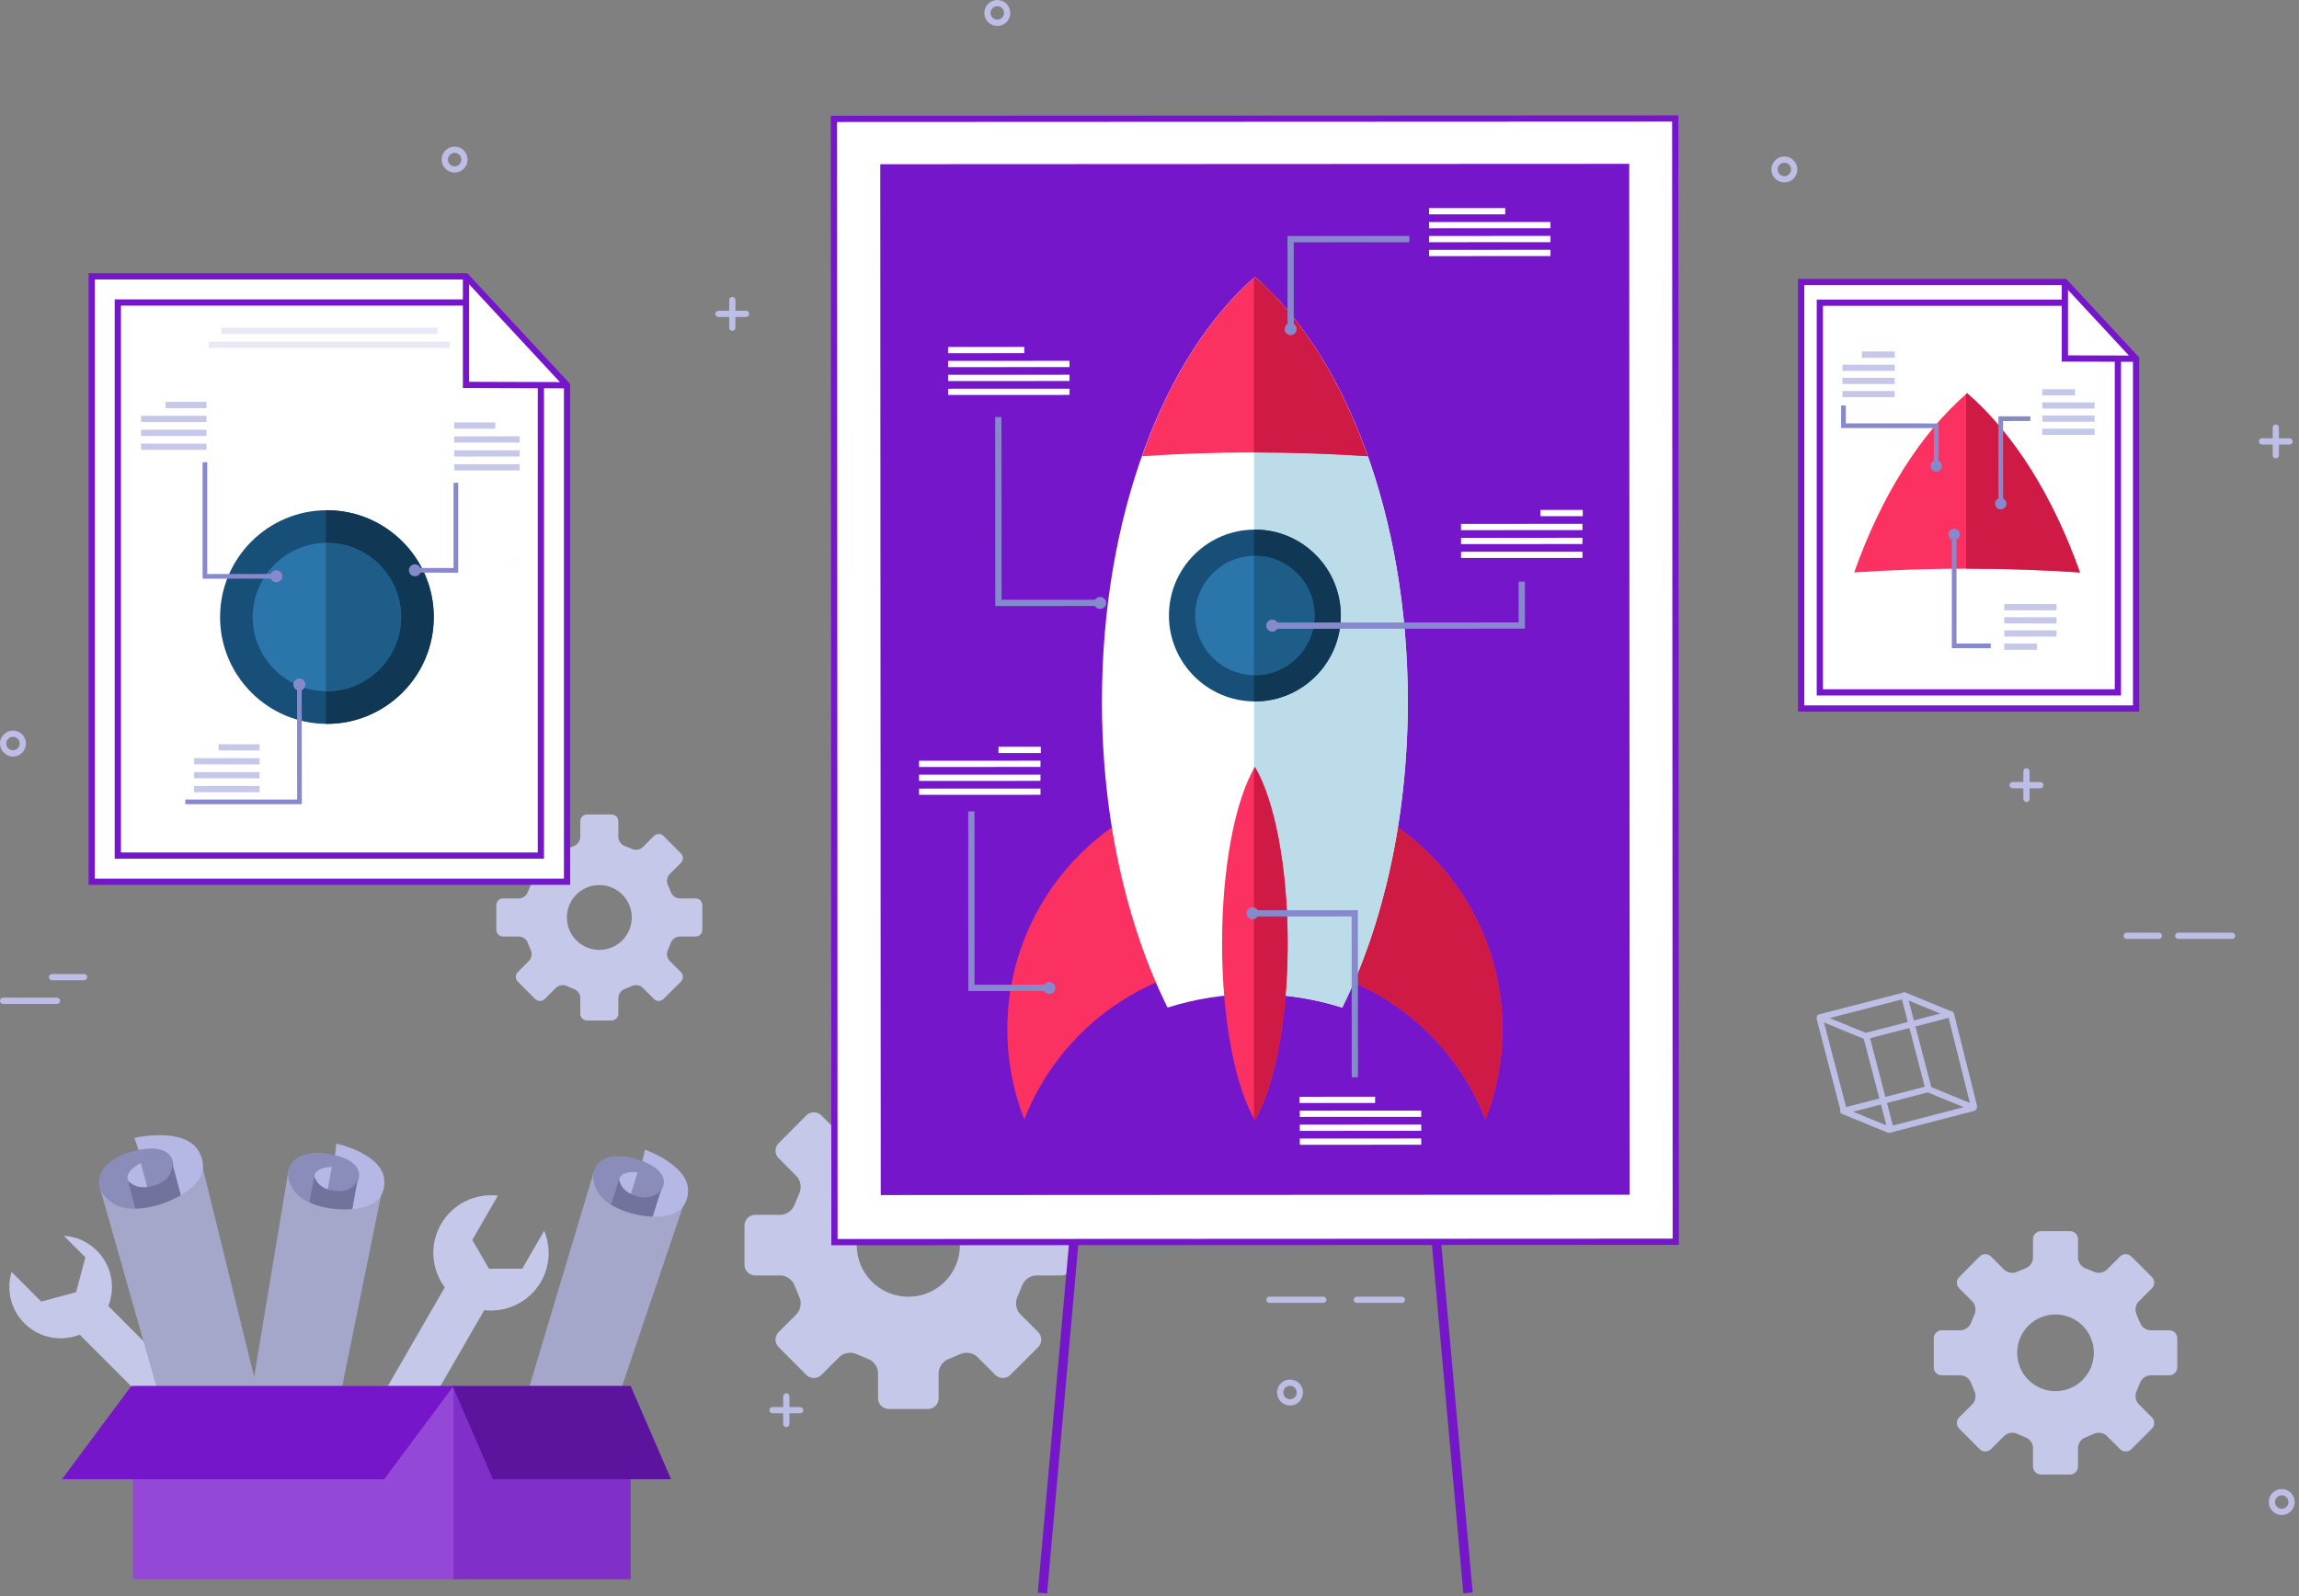 <?xml version="1.0" encoding="UTF-8"?>
<svg width="491px" height="341px" viewBox="0 0 491 341" version="1.1" xmlns="http://www.w3.org/2000/svg" xmlns:xlink="http://www.w3.org/1999/xlink">
    <rect x="0" y="0" width="491" height="341" fill="#808080" stroke="none"/>
    <title>8BE14A8E-C2D3-4859-8FDA-88ECB7BF7428</title>
    <g id="Page-1" stroke="none" stroke-width="1" fill="none" fill-rule="evenodd">
        <g id="Desktop---Homepage-UX" transform="translate(-772, -3475)">
            <g id="Contact-us-block" transform="translate(0, 3399)">
                <g id="Group" transform="translate(772, 76)">
                    <path d="M127.998,202.929 C131.828,202.929 134.927,199.83 134.927,195.991 C134.927,192.165 131.828,189.067 127.998,189.067 C124.172,189.067 121.068,192.165 121.068,195.991 C121.068,199.83 124.172,202.929 127.998,202.929 Z M107.425,191.931 L110.829,191.931 C111.621,191.931 112.475,191.322 112.723,190.571 L113.365,189.034 C113.708,188.321 113.548,187.299 112.99,186.742 L110.59,184.332 C110.023,183.774 110.023,182.86 110.59,182.312 L114.298,178.58 C114.856,178.022 115.77,178.022 116.328,178.58 L118.738,180.99 C119.305,181.543 120.323,181.711 121.04,181.355 L122.573,180.727 C123.319,180.479 123.933,179.625 123.933,178.828 L123.933,175.439 C123.933,174.647 124.585,174 125.363,174 L130.632,174 C131.42,174 132.062,174.647 132.062,175.439 L132.062,178.828 C132.062,179.625 132.677,180.479 133.427,180.727 L134.965,181.355 C135.682,181.711 136.709,181.543 137.262,180.99 L139.672,178.58 C140.22,178.022 141.148,178.022 141.692,178.58 L145.424,182.312 C145.977,182.86 145.977,183.774 145.424,184.332 L143.014,186.742 C142.456,187.299 142.292,188.321 142.635,189.034 L143.272,190.571 C143.53,191.322 144.369,191.931 145.166,191.931 L148.575,191.931 C149.358,191.931 150,192.578 150,193.365 L150,198.63 C150,199.413 149.358,200.064 148.575,200.064 L145.166,200.064 C144.369,200.064 143.53,200.674 143.272,201.424 L142.635,202.966 C142.292,203.669 142.456,204.705 143.014,205.263 L145.424,207.668 C145.977,208.226 145.977,209.135 145.424,209.698 L141.692,213.42 C141.148,213.973 140.22,213.973 139.672,213.42 L137.262,211.015 C136.709,210.448 135.682,210.284 134.965,210.635 L133.427,211.278 C132.677,211.521 132.062,212.379 132.062,213.157 L132.062,216.561 C132.062,217.353 131.42,218 130.632,218 L125.363,218 C124.585,218 123.933,217.353 123.933,216.561 L123.933,213.157 C123.933,212.379 123.319,211.521 122.573,211.278 L121.04,210.635 C120.323,210.284 119.305,210.448 118.738,211.015 L116.328,213.42 C115.77,213.973 114.856,213.973 114.298,213.42 L110.59,209.698 C110.023,209.135 110.023,208.226 110.59,207.668 L112.99,205.263 C113.548,204.705 113.708,203.669 113.365,202.966 L112.723,201.424 C112.475,200.674 111.621,200.064 110.829,200.064 L107.425,200.064 C106.642,200.064 106,199.413 106,198.63 L106,193.365 C106,192.578 106.642,191.931 107.425,191.931 L107.425,191.931 Z" id="Fill-1045" fill="#C6C8EA"></path>
                    <g id="box" transform="translate(2, 242)">
                        <path d="M77.791,68.704 L104.602,41.897 C109.034,43.662 114.272,42.753 117.86,39.164 C120.078,36.957 121.256,34.107 121.436,31.212 L116.258,36.394 L107.89,34.153 L105.659,25.79 L112.76,18.686 C108.543,17.399 103.78,18.424 100.448,21.754 C96.866,25.333 95.953,30.58 97.713,35.014 L70.912,61.824 C66.475,60.062 61.229,60.974 57.642,64.554 C54.825,67.376 53.67,71.221 54.16,74.896 L60.785,68.268 L67.649,70.107 L69.494,76.975 L61.772,84.695 C66.211,86.47 71.469,85.565 75.059,81.972 C78.649,78.381 79.556,73.137 77.791,68.704" id="Fill-582" fill="#C6C8EA" transform="translate(87.743, 51.862) rotate(-195) translate(-87.743, -51.862) "></path>
                        <path d="M21.138,66.986 L45.011,43.132 C48.957,44.703 53.621,43.894 56.816,40.7 C58.791,38.737 59.84,36.2 60,33.624 L55.39,38.236 L47.939,36.241 L45.952,28.8 L52.275,22.478 C48.52,21.333 44.279,22.245 41.312,25.208 C38.123,28.393 37.31,33.062 38.877,37.008 L15.013,60.864 C11.063,59.296 6.392,60.108 3.198,63.293 C0.69,65.805 -0.339,69.226 0.097,72.496 L5.996,66.598 L12.108,68.235 L13.751,74.346 L6.875,81.216 C10.828,82.795 15.509,81.99 18.706,78.793 C21.902,75.597 22.71,70.931 21.138,66.986" id="Fill-582-Copy" fill="#C6C8EA" transform="translate(30, 52) rotate(-90) translate(-30, -52) "></path>
                        <path d="M50.125,67.283 L48.378,62.668 L43.507,61.872 L40.385,65.694 L42.131,70.308 L47.002,71.103 L50.125,67.283 Z M39.871,73.074 C36.234,70.1 35.695,64.742 38.669,61.104 C41.642,57.467 47.002,56.928 50.639,59.902 C54.277,62.876 54.814,68.235 51.841,71.872 C48.867,75.51 43.509,76.048 39.871,73.074 L39.871,73.074 Z" id="path470" fill="#DCDEF3" fill-rule="nonzero" transform="translate(45.255, 66.488) scale(-1, 1) rotate(-180) translate(-45.255, -66.488) "></path>
                        <path d="M71.934,66.372 L74.689,75.997 L79.597,77.552 L83.389,73.506 L80.633,63.882 C83.749,64.633 86.385,66.988 87.329,70.289 C88.727,75.173 85.902,80.265 81.018,81.664 C76.134,83.062 71.041,80.236 69.643,75.352 C68.698,72.05 69.687,68.658 71.934,66.372" id="path472" fill="#DCDEF3" fill-rule="nonzero" transform="translate(78.486, 72.952) scale(-1, 1) rotate(-180) translate(-78.486, -72.952) "></path>
                        <path d="M40.93,86.446 L59.029,12.799 C59.029,12.799 57.711,8.307 51.002,6.519 C44.291,4.731 40.05,7.743 40.05,7.743 L19.279,80.83 L40.93,86.446 Z" id="path478" fill="#A4A6CA" fill-rule="nonzero" transform="translate(39.154, 46.199) scale(-1, 1) rotate(-180) translate(-39.154, -46.199) "></path>
                        <path d="M26.691,15.358 C26.691,15.358 37.542,17.914 40.527,12.358 C43.511,6.802 37.809,3.11 32.898,1.467 C27.987,-0.174 18.419,-0.443 19.657,6.631 C20.743,12.845 30.831,13.619 33.245,12.09 C35.658,10.559 36.229,6.533 29.747,5.141 C23.266,3.749 25.237,9.482 28.597,9.947" id="path480" fill="#B5B8E4" fill-rule="nonzero" transform="translate(30.45, 8.224) scale(-1, 1) rotate(-180) translate(-30.45, -8.224) "></path>
                        <path d="M25.694,8.988 C25.694,8.988 27.971,6.543 32.251,8.766 C36.954,11.208 36.078,18.903 25.31,15.235 C14.454,11.536 19.715,2.651 27.251,3.395 L25.694,8.988" id="path482" fill="#8A8DB9" fill-rule="nonzero" transform="translate(27.046, 9.78) scale(-1, 1) rotate(-180) translate(-27.046, -9.78) "></path>
                        <path d="M29.505,6.52 L28.085,11.85 C28.085,11.85 24.861,10.358 25.265,8.393 C25.763,5.966 29.505,6.52 29.505,6.52" id="path484" fill="#B5B8E4" fill-rule="nonzero" transform="translate(27.367, 9.158) scale(-1, 1) rotate(-180) translate(-27.367, -9.158) "></path>
                        <path d="M25.301,12.5 L26.906,6.395 C32.199,6.52 36.627,9.267 36.627,9.267 L34.777,16.216 C34.777,16.216 35.337,12.821 31.137,11.407 C26.935,9.992 25.301,12.5 25.301,12.5" id="path486" fill="#71739C" fill-rule="nonzero" transform="translate(30.964, 11.305) scale(-1, 1) rotate(-180) translate(-30.964, -11.305) "></path>
                        <path d="M59.602,82.099 L79.683,78.284 L65.877,10.368 C65.877,10.368 63.034,7.171 56.791,8.313 C50.55,9.457 48.222,13.601 48.222,13.601 L59.602,82.099" id="path488" fill="#A4A6CA" fill-rule="nonzero" transform="translate(63.953, 45.083) scale(-1, 1) rotate(-180) translate(-63.953, -45.083) "></path>
                        <path d="M69.818,16.354 C69.818,16.354 79.781,14.228 80.077,8.472 C80.373,2.716 74.221,1.894 69.522,2.454 C64.823,3.015 56.813,6.53 60.598,11.891 C63.922,16.6 72.559,13.3 73.955,11.095 C75.351,8.888 74.251,5.339 68.353,6.719 C62.454,8.1 66.322,12.067 69.279,11.139" id="path490" fill="#B5B8E4" fill-rule="nonzero" transform="translate(69.85, 9.329) scale(-1, 1) rotate(-180) translate(-69.85, -9.329) "></path>
                        <path d="M65.291,9.564 C65.291,9.564 66.218,6.655 70.622,6.82 C75.461,7.001 77.742,13.701 67.413,14.876 C56.999,16.06 57.877,6.663 64.394,4.335 L65.291,9.564" id="path492" fill="#8A8DB9" fill-rule="nonzero" transform="translate(67.12, 9.657) scale(-1, 1) rotate(-180) translate(-67.12, -9.657) "></path>
                        <path d="M67.961,7.289 L68.87,12.248 C68.87,12.248 65.623,12.273 65.189,10.492 C64.654,8.292 67.961,7.289 67.961,7.289" id="path494" fill="#B5B8E4" fill-rule="nonzero" transform="translate(67, 9.769) scale(-1, 1) rotate(-180) translate(-67, -9.769) "></path>
                        <path d="M65.146,16.377 L64.087,10.705 C68.511,8.741 73.242,9.281 73.242,9.281 L74.427,15.745 C74.427,15.745 73.563,12.723 69.541,13.195 C65.518,13.665 65.146,16.377 65.146,16.377" id="path496" fill="#71739C" fill-rule="nonzero" transform="translate(69.257, 12.795) scale(-1, 1) rotate(-180) translate(-69.257, -12.795) "></path>
                        <path d="M144.338,75.229 L122.085,9.593 C122.085,9.593 118.862,6.78 112.814,8.7 C106.765,10.621 104.978,15.027 104.978,15.027 L124.898,81.543 L144.338,75.229 Z" id="path498" fill="#A4A6CA" fill-rule="nonzero" transform="translate(124.658, 44.786) scale(-1, 1) rotate(-180) translate(-124.658, -44.786) "></path>
                        <path d="M135.757,17.942 C135.757,17.942 145.374,14.578 144.942,8.832 C144.51,3.084 138.303,3.042 133.713,4.19 C129.122,5.338 121.618,9.836 126.049,14.677 C129.939,18.93 138.093,14.568 139.199,12.204 C140.307,9.838 138.769,6.456 133.09,8.569 C127.413,10.682 131.749,14.13 134.566,12.837" id="path500" fill="#B5B8E4" fill-rule="nonzero" transform="translate(134.827, 10.771) scale(-1, 1) rotate(-180) translate(-134.827, -10.771) "></path>
                        <path d="M130.329,10.075 C130.329,10.075 130.882,7.073 135.271,6.682 C140.095,6.251 143.202,12.611 133.103,15.077 C122.922,17.563 122.607,8.131 128.781,5.001 L130.329,10.075" id="path502" fill="#8A8DB9" fill-rule="nonzero" transform="translate(132.237, 10.245) scale(-1, 1) rotate(-180) translate(-132.237, -10.245) "></path>
                        <path d="M132.662,8.376 L134.189,13.181 C134.189,13.181 130.971,13.616 130.317,11.904 C129.509,9.789 132.662,8.376 132.662,8.376" id="path504" fill="#B5B8E4" fill-rule="nonzero" transform="translate(132.186, 10.803) scale(-1, 1) rotate(-180) translate(-132.186, -10.803) "></path>
                        <path d="M130.253,17.924 L128.487,12.431 C132.629,9.925 137.39,9.865 137.39,9.865 L139.379,16.129 C139.379,16.129 138.143,13.239 134.211,14.213 C130.279,15.188 130.253,17.924 130.253,17.924" id="path506" fill="#71739C" fill-rule="nonzero" transform="translate(133.933, 13.895) scale(-1, 1) rotate(-180) translate(-133.933, -13.895) "></path>
                        <polyline id="path508" fill="#9448D8" fill-rule="nonzero" transform="translate(60.967, 74.733) scale(-1, 1) rotate(-180) translate(-60.967, -74.733) " points="95.539 54.093 26.395 54.093 26.395 95.372 95.539 95.372 95.539 54.093"></polyline>
                        <polyline id="path512" fill="#812FC9" fill-rule="nonzero" transform="translate(113.771, 74.733) scale(-1, 1) rotate(-180) translate(-113.771, -74.733) " points="132.69 54.093 94.851 54.093 94.851 95.372 132.69 95.372 132.69 54.093"></polyline>
                        <polyline id="path516" fill="#7616CB" fill-rule="nonzero" transform="translate(53.041, 64.051) scale(-1, 1) rotate(-180) translate(-53.041, -64.051) " points="80.053 54.093 11.234 54.093 26.031 74.008 94.849 74.008 80.053 54.093"></polyline>
                        <polyline id="path520" fill="#5C139D" fill-rule="nonzero" transform="translate(117.992, 64.052) scale(-1, 1) rotate(-180) translate(-117.992, -64.052) " points="103.294 54.093 141.322 54.096 132.69 74.011 94.662 74.009 103.294 54.093"></polyline>
                    </g>
                    <path d="M193.996,277.023 C200.09,277.023 205.02,272.093 205.02,265.985 C205.02,259.899 200.09,254.97 193.996,254.97 C187.91,254.97 182.972,259.899 182.972,265.985 C182.972,272.093 187.91,277.023 193.996,277.023 Z M161.267,259.527 L166.682,259.527 C167.943,259.527 169.3,258.557 169.696,257.364 L170.718,254.918 C171.262,253.784 171.009,252.158 170.121,251.271 L166.302,247.437 C165.4,246.55 165.4,245.095 166.302,244.223 L172.202,238.286 C173.09,237.399 174.544,237.399 175.432,238.286 L179.265,242.12 C180.168,243 181.786,243.268 182.928,242.701 L185.367,241.702 C186.552,241.307 187.53,239.949 187.53,238.682 L187.53,233.29 C187.53,232.029 188.566,231 189.804,231 L198.188,231 C199.441,231 200.463,232.029 200.463,233.29 L200.463,238.682 C200.463,239.949 201.44,241.307 202.633,241.702 L205.08,242.701 C206.221,243.268 207.855,243 208.735,242.12 L212.568,238.286 C213.441,237.399 214.918,237.399 215.783,238.286 L221.72,244.223 C222.6,245.095 222.6,246.55 221.72,247.437 L217.887,251.271 C216.999,252.158 216.738,253.784 217.282,254.918 L218.297,257.364 C218.707,258.557 220.042,259.527 221.31,259.527 L226.733,259.527 C227.978,259.527 229,260.556 229,261.809 L229,270.184 C229,271.429 227.978,272.466 226.733,272.466 L221.31,272.466 C220.042,272.466 218.707,273.436 218.297,274.629 L217.282,277.082 C216.738,278.201 216.999,279.849 217.887,280.737 L221.72,284.563 C222.6,285.45 222.6,286.897 221.72,287.792 L215.783,293.714 C214.918,294.594 213.441,294.594 212.568,293.714 L208.735,289.888 C207.855,288.985 206.221,288.724 205.08,289.284 L202.633,290.305 C201.44,290.693 200.463,292.058 200.463,293.296 L200.463,298.71 C200.463,299.971 199.441,301 198.188,301 L189.804,301 C188.566,301 187.53,299.971 187.53,298.71 L187.53,293.296 C187.53,292.058 186.552,290.693 185.367,290.305 L182.928,289.284 C181.786,288.724 180.168,288.985 179.265,289.888 L175.432,293.714 C174.544,294.594 173.09,294.594 172.202,293.714 L166.302,287.792 C165.4,286.897 165.4,285.45 166.302,284.563 L170.121,280.737 C171.009,279.849 171.262,278.201 170.718,277.082 L169.696,274.629 C169.3,273.436 167.943,272.466 166.682,272.466 L161.267,272.466 C160.022,272.466 159,271.429 159,270.184 L159,261.809 C159,260.556 160.022,259.527 161.267,259.527 L161.267,259.527 Z" id="Fill-1045" fill="#C6C8EA"></path>
                    <path d="M438.997,297.188 C443.524,297.188 447.186,293.526 447.186,288.989 C447.186,284.468 443.524,280.806 438.997,280.806 C434.476,280.806 430.808,284.468 430.808,288.989 C430.808,293.526 434.476,297.188 438.997,297.188 Z M414.684,284.191 L418.707,284.191 C419.643,284.191 420.652,283.471 420.945,282.584 L421.705,280.767 C422.109,279.925 421.921,278.717 421.261,278.058 L418.424,275.211 C417.754,274.551 417.754,273.471 418.424,272.823 L422.807,268.413 C423.466,267.753 424.547,267.753 425.206,268.413 L428.054,271.26 C428.725,271.914 429.927,272.114 430.775,271.693 L432.587,270.95 C433.468,270.657 434.193,269.648 434.193,268.706 L434.193,264.701 C434.193,263.765 434.964,263 435.883,263 L442.111,263 C443.042,263 443.801,263.765 443.801,264.701 L443.801,268.706 C443.801,269.648 444.527,270.657 445.413,270.95 L447.231,271.693 C448.079,272.114 449.292,271.914 449.946,271.26 L452.794,268.413 C453.442,267.753 454.539,267.753 455.182,268.413 L459.592,272.823 C460.246,273.471 460.246,274.551 459.592,275.211 L456.744,278.058 C456.085,278.717 455.891,279.925 456.295,280.767 L457.049,282.584 C457.354,283.471 458.346,284.191 459.287,284.191 L463.316,284.191 C464.241,284.191 465,284.956 465,285.886 L465,292.108 C465,293.033 464.241,293.803 463.316,293.803 L459.287,293.803 C458.346,293.803 457.354,294.524 457.049,295.41 L456.295,297.233 C455.891,298.064 456.085,299.288 456.744,299.947 L459.592,302.789 C460.246,303.449 460.246,304.524 459.592,305.188 L455.182,309.587 C454.539,310.241 453.442,310.241 452.794,309.587 L449.946,306.745 C449.292,306.075 448.079,305.881 447.231,306.296 L445.413,307.055 C444.527,307.343 443.801,308.357 443.801,309.277 L443.801,313.299 C443.801,314.235 443.042,315 442.111,315 L435.883,315 C434.964,315 434.193,314.235 434.193,313.299 L434.193,309.277 C434.193,308.357 433.468,307.343 432.587,307.055 L430.775,306.296 C429.927,305.881 428.725,306.075 428.054,306.745 L425.206,309.587 C424.547,310.241 423.466,310.241 422.807,309.587 L418.424,305.188 C417.754,304.524 417.754,303.449 418.424,302.789 L421.261,299.947 C421.921,299.288 422.109,298.064 421.705,297.233 L420.945,295.41 C420.652,294.524 419.643,293.803 418.707,293.803 L414.684,293.803 C413.759,293.803 413,293.033 413,292.108 L413,285.886 C413,284.956 413.759,284.191 414.684,284.191 L414.684,284.191 Z" id="Fill-1045" fill="#C6C8EA"></path>
                    <polyline id="path184" fill="#7616CB" fill-rule="nonzero" transform="translate(226.187, 300.607) scale(-1, 1) rotate(-180) translate(-226.187, -300.607) " points="223.631 260.795 230.735 340.241 228.743 340.419 221.639 260.972"></polyline>
                    <polyline id="path186" fill="#7616CB" fill-rule="nonzero" transform="translate(309.947, 300.567) scale(-1, 1) rotate(-180) translate(-309.947, -300.567) " points="314.521 260.937 307.365 340.377 305.373 340.197 312.529 260.757"></polyline>
                    <polyline id="path188" fill="#FFFFFF" fill-rule="nonzero" transform="translate(268, 145.333) scale(-1, 1) rotate(-180) translate(-268, -145.333) " points="357.897 25.397 178.215 25.312 178.103 265.268 357.785 265.353 357.897 25.397"></polyline>
                    <polyline id="path190" fill="#7616CB" fill-rule="nonzero" transform="translate(268, 145.333) scale(-1, 1) rotate(-180) translate(-268, -145.333) " points="357.897 25.397 357.897 26.064 178.881 25.98 178.769 264.603 357.119 264.685 357.231 25.396 357.897 25.397 357.897 26.064 357.897 25.397 358.564 25.397 358.451 266.02 177.436 265.935 177.548 24.645 358.564 24.731 358.564 25.397 357.897 25.397"></polyline>
                    <polygon id="path192" fill="#7616CB" fill-rule="nonzero" transform="translate(268.028, 145.151) scale(-1, 1) rotate(-180) translate(-268.028, -145.151) " points="188 255.225 347.953 255.301 348.056 35.075 188.103 35"></polygon>
                    <g id="rocket" transform="translate(215, 59)">
                        <path d="M53.005,146.495 C75.422,146.495 94.564,160.448 102.252,180.139 C104.584,174.179 105.875,167.702 105.875,160.916 C105.875,131.715 82.204,108.046 53.005,108.046 C23.808,108.046 0.137,131.715 0.137,160.916 C0.137,167.702 1.428,174.179 3.759,180.139 C11.449,160.448 30.594,146.495 53.005,146.495" id="Fill-396" fill="#FB3162"></path>
                        <path d="M66.507,109.795 L66.507,148.273 C82.888,152.594 96.164,164.551 102.252,180.139 C104.584,174.179 105.875,167.702 105.875,160.916 C105.875,136.382 89.162,115.759 66.507,109.795" id="Fill-397" fill="#D01A46"></path>
                        <path d="M53.005,153.367 C59.508,153.367 65.775,154.384 71.66,156.25 C80.394,138.569 85.666,115.765 85.666,90.844 C85.666,51.26 72.386,16.985 53.005,0.172 C33.628,16.985 20.342,51.26 20.342,90.844 C20.342,115.765 25.615,138.569 34.356,156.25 C40.239,154.384 46.502,153.367 53.005,153.367" id="Fill-398" fill="#FFFFFF"></path>
                        <path d="M53.005,0.172 C52.944,0.228 52.884,0.293 52.82,0.349 L52.82,153.374 C52.88,153.374 52.944,153.367 53.005,153.367 C59.508,153.367 65.775,154.384 71.66,156.25 C80.394,138.569 85.666,115.765 85.666,90.844 C85.666,51.26 72.386,16.985 53.005,0.172" id="Fill-399" fill="#BDDCEA"></path>
                        <path d="M53.005,37.65 C61.219,37.65 69.265,37.936 77.111,38.458 C71.348,22.176 62.997,8.84 53.005,0.172 C43.017,8.84 34.663,22.176 28.901,38.458 C36.749,37.936 44.793,37.65 53.005,37.65" id="Fill-400" fill="#FB3162"></path>
                        <path d="M52.82,0.341 L52.82,37.652 C52.88,37.652 52.944,37.65 53.005,37.65 C61.219,37.65 69.265,37.936 77.111,38.458 C71.348,22.176 62.997,8.84 53.005,0.172 C52.944,0.228 52.88,0.289 52.82,0.341" id="Fill-401" fill="#D01A46"></path>
                        <path d="M53.005,104.839 C48.85,111.837 45.999,126.09 45.999,142.554 C45.999,159.017 48.85,173.271 53.005,180.268 C57.164,173.271 60.015,159.017 60.015,142.554 C60.015,126.09 57.164,111.837 53.005,104.839" id="Fill-402" fill="#FB3162"></path>
                        <path d="M52.82,105.182 L52.82,179.923 C52.884,180.035 52.944,180.16 53.005,180.268 C57.164,173.271 60.015,159.017 60.015,142.554 C60.015,126.09 57.164,111.837 53.005,104.839 C52.944,104.95 52.884,105.074 52.82,105.182" id="Fill-403" fill="#D01A46"></path>
                        <path d="M53.005,90.844 C42.884,90.844 34.651,82.613 34.651,72.488 C34.651,62.369 42.884,54.136 53.005,54.136 C63.128,54.136 71.361,62.369 71.361,72.488 C71.361,82.613 63.128,90.844 53.005,90.844" id="Fill-404" fill="#174F78"></path>
                        <path d="M53.005,59.738 C45.972,59.738 40.251,65.459 40.251,72.488 C40.251,79.525 45.972,85.244 53.005,85.244 C60.036,85.244 65.759,79.525 65.759,72.488 C65.759,65.459 60.036,59.738 53.005,59.738" id="Fill-405" fill="#2A75AA"></path>
                        <path d="M53.005,54.136 C52.944,54.136 52.884,54.144 52.82,54.144 L52.82,59.745 C52.88,59.745 52.944,59.738 53.005,59.738 C60.036,59.738 65.759,65.459 65.759,72.488 C65.759,79.525 60.036,85.244 53.005,85.244 C52.944,85.244 52.88,85.233 52.82,85.233 L52.82,90.832 C52.884,90.832 52.944,90.844 53.005,90.844 C63.128,90.844 71.361,82.613 71.361,72.488 C71.361,62.369 63.128,54.136 53.005,54.136" id="Fill-406" fill="#103754"></path>
                        <path d="M65.759,72.488 C65.759,65.459 60.036,59.738 53.005,59.738 C52.944,59.738 52.88,59.745 52.82,59.745 L52.82,85.233 C52.88,85.233 52.944,85.244 53.005,85.244 C60.036,85.244 65.759,79.525 65.759,72.488" id="Fill-407" fill="#1F5D89"></path>
                    </g>
                    <polyline id="path260" fill="#FFFFFF" fill-rule="nonzero" transform="translate(313.338, 45.121) scale(-1, 1) rotate(-180) translate(-313.338, -45.121) " points="305.201 44.451 321.475 44.459 321.475 45.792 305.201 45.784"></polyline>
                    <polyline id="path262" fill="#FFFFFF" fill-rule="nonzero" transform="translate(318.171, 48.094) scale(-1, 1) rotate(-180) translate(-318.171, -48.094) " points="305.203 47.421 331.139 47.433 331.139 48.767 305.203 48.755"></polyline>
                    <polyline id="path264" fill="#FFFFFF" fill-rule="nonzero" transform="translate(318.172, 51.069) scale(-1, 1) rotate(-180) translate(-318.172, -51.069) " points="305.205 50.396 331.14 50.408 331.14 51.741 305.204 51.729"></polyline>
                    <polyline id="path266" fill="#FFFFFF" fill-rule="nonzero" transform="translate(318.173, 54.043) scale(-1, 1) rotate(-180) translate(-318.173, -54.043) " points="305.207 53.371 331.141 53.383 331.141 54.716 305.205 54.704"></polyline>
                    <polyline id="path268" fill="#FFFFFF" fill-rule="nonzero" transform="translate(210.615, 74.784) scale(-1, 1) rotate(-180) translate(-210.615, -74.784) " points="202.479 74.113 218.752 74.121 218.751 75.455 202.479 75.447"></polyline>
                    <polyline id="path270" fill="#FFFFFF" fill-rule="nonzero" transform="translate(215.448, 77.756) scale(-1, 1) rotate(-180) translate(-215.448, -77.756) " points="202.48 77.083 228.416 77.096 228.415 78.429 202.48 78.416"></polyline>
                    <polyline id="path272" fill="#FFFFFF" fill-rule="nonzero" transform="translate(215.449, 80.731) scale(-1, 1) rotate(-180) translate(-215.449, -80.731) " points="202.481 80.057 228.417 80.071 228.416 81.404 202.481 81.391"></polyline>
                    <polyline id="path274" fill="#FFFFFF" fill-rule="nonzero" transform="translate(215.451, 83.705) scale(-1, 1) rotate(-180) translate(-215.451, -83.705) " points="202.483 83.032 228.419 83.044 228.419 84.377 202.483 84.365"></polyline>
                    <polyline id="path276" fill="#FFFFFF" fill-rule="nonzero" transform="translate(333.517, 109.605) scale(-1, 1) rotate(-180) translate(-333.517, -109.605) " points="328.997 108.936 338.039 108.94 338.037 110.273 328.996 110.269"></polyline>
                    <polyline id="path278" fill="#FFFFFF" fill-rule="nonzero" transform="translate(324.999, 112.583) scale(-1, 1) rotate(-180) translate(-324.999, -112.583) " points="312.032 111.911 337.967 111.923 337.967 113.256 312.031 113.244"></polyline>
                    <polyline id="path280" fill="#FFFFFF" fill-rule="nonzero" transform="translate(325.001, 115.558) scale(-1, 1) rotate(-180) translate(-325.001, -115.558) " points="312.033 114.885 337.969 114.897 337.968 116.231 312.033 116.219"></polyline>
                    <polyline id="path282" fill="#FFFFFF" fill-rule="nonzero" transform="translate(325.003, 118.533) scale(-1, 1) rotate(-180) translate(-325.003, -118.533) " points="312.035 117.86 337.971 117.872 337.969 119.205 312.035 119.193"></polyline>
                    <polyline id="path284" fill="#FFFFFF" fill-rule="nonzero" transform="translate(217.766, 160.2) scale(-1, 1) rotate(-180) translate(-217.766, -160.2) " points="213.247 159.531 222.287 159.536 222.287 160.869 213.245 160.864"></polyline>
                    <polyline id="path286" fill="#FFFFFF" fill-rule="nonzero" transform="translate(209.248, 163.179) scale(-1, 1) rotate(-180) translate(-209.248, -163.179) " points="196.281 162.507 222.216 162.519 222.216 163.852 196.28 163.84"></polyline>
                    <polyline id="path288" fill="#FFFFFF" fill-rule="nonzero" transform="translate(209.249, 166.154) scale(-1, 1) rotate(-180) translate(-209.249, -166.154) " points="196.283 165.481 222.217 165.495 222.217 166.827 196.281 166.815"></polyline>
                    <polyline id="path290" fill="#FFFFFF" fill-rule="nonzero" transform="translate(209.251, 169.127) scale(-1, 1) rotate(-180) translate(-209.251, -169.127) " points="196.284 168.455 222.219 168.467 222.219 169.8 196.283 169.788"></polyline>
                    <polyline id="path292" fill="#FFFFFF" fill-rule="nonzero" transform="translate(285.603, 234.963) scale(-1, 1) rotate(-180) translate(-285.603, -234.963) " points="293.685 235.633 277.521 235.625 277.523 234.292 293.685 234.3"></polyline>
                    <polyline id="path294" fill="#FFFFFF" fill-rule="nonzero" transform="translate(290.564, 237.935) scale(-1, 1) rotate(-180) translate(-290.564, -237.935) " points="303.531 238.608 277.596 238.596 277.596 237.263 303.532 237.275"></polyline>
                    <polyline id="path296" fill="#FFFFFF" fill-rule="nonzero" transform="translate(290.565, 240.91) scale(-1, 1) rotate(-180) translate(-290.565, -240.91) " points="303.532 241.583 277.597 241.571 277.597 240.237 303.533 240.249"></polyline>
                    <polyline id="path298" fill="#FFFFFF" fill-rule="nonzero" transform="translate(290.567, 243.885) scale(-1, 1) rotate(-180) translate(-290.567, -243.885) " points="303.533 244.557 277.599 244.545 277.599 243.212 303.535 243.224"></polyline>
                    <polyline id="path300" fill="#8789CD" fill-rule="nonzero" transform="translate(278.763, 212.293) scale(-1, 1) rotate(-180) translate(-278.763, -212.293) " points="267.505 228.8 288.672 228.809 288.689 194.443 290.023 194.444 290.004 230.144 267.504 230.133 267.505 228.8"></polyline>
                    <path d="M267.504,196.391 C266.793,196.391 266.217,195.817 266.217,195.109 C266.217,194.403 266.795,193.829 267.505,193.829 C268.216,193.829 268.792,194.403 268.792,195.111 C268.792,195.819 268.216,196.392 267.504,196.391" id="path302" fill="#8789CD" fill-rule="nonzero" transform="translate(267.505, 195.11) scale(-1, 1) rotate(-180) translate(-267.505, -195.11) "></path>
                    <polyline id="path304" fill="#8789CD" fill-rule="nonzero" transform="translate(287.984, 60.359) scale(-1, 1) rotate(-180) translate(-287.984, -60.359) " points="276.312 50.409 276.305 68.963 300.996 68.975 300.995 70.308 274.972 70.295 274.979 50.409 276.312 50.409"></polyline>
                    <polyline id="path306" fill="#8789CD" fill-rule="nonzero" transform="translate(223.755, 109.285) scale(-1, 1) rotate(-180) translate(-223.755, -109.285) " points="234.964 90.447 213.897 90.436 213.879 129.468 212.545 129.468 212.564 89.103 234.964 89.113 234.964 90.447"></polyline>
                    <polyline id="path308" fill="#8789CD" fill-rule="nonzero" transform="translate(215.438, 192.519) scale(-1, 1) rotate(-180) translate(-215.438, -192.519) " points="224.087 174.68 208.137 174.661 208.12 211.712 206.787 211.712 206.805 173.327 224.089 173.347 224.088 174.68"></polyline>
                    <path d="M224.088,212.327 C223.377,212.327 222.8,211.752 222.801,211.045 C222.801,210.337 223.377,209.764 224.089,209.764 C224.8,209.765 225.376,210.339 225.376,211.047 C225.375,211.753 224.799,212.327 224.088,212.327" id="path310" fill="#8789CD" fill-rule="nonzero" transform="translate(224.089, 211.045) scale(-1, 1) rotate(-180) translate(-224.089, -211.045) "></path>
                    <polyline id="path312" fill="#8789CD" fill-rule="nonzero" transform="translate(298.659, 129.291) scale(-1, 1) rotate(-180) translate(-298.659, -129.291) " points="271.643 124.257 325.676 124.283 325.672 134.325 324.339 134.325 324.343 125.616 271.643 125.591 271.643 124.257"></polyline>
                    <path d="M234.963,130.083 C234.252,130.083 233.676,129.508 233.676,128.801 C233.677,128.093 234.253,127.52 234.964,127.52 C235.676,127.521 236.252,128.095 236.251,128.803 C236.251,129.509 235.675,130.083 234.963,130.083" id="path314" fill="#8789CD" fill-rule="nonzero" transform="translate(234.963, 128.801) scale(-1, 1) rotate(-180) translate(-234.963, -128.801) "></path>
                    <path d="M271.729,134.935 C271.019,134.933 270.443,134.36 270.443,133.652 C270.444,132.945 271.02,132.372 271.731,132.372 C272.443,132.372 273.019,132.947 273.017,133.653 C273.017,134.361 272.441,134.935 271.729,134.935" id="path316" fill="#8789CD" fill-rule="nonzero" transform="translate(271.73, 133.653) scale(-1, 1) rotate(-180) translate(-271.73, -133.653) "></path>
                    <path d="M275.639,71.588 C274.928,71.588 274.351,71.015 274.352,70.307 C274.352,69.599 274.929,69.025 275.64,69.027 C276.351,69.027 276.927,69.6 276.927,70.308 C276.925,71.015 276.349,71.588 275.639,71.588" id="path318" fill="#8789CD" fill-rule="nonzero" transform="translate(275.639, 70.307) scale(-1, 1) rotate(-180) translate(-275.639, -70.307) "></path>
                    <polyline id="path320" fill="#FFFFFF" fill-rule="nonzero" transform="translate(70.341, 123.701) scale(-1, 1) rotate(-180) translate(-70.341, -123.701) " points="99.521 188.367 19.579 188.367 19.579 59.036 121.104 59.036 121.104 165.111 99.521 188.367"></polyline>
                    <polyline id="path322" fill="#7616CB" fill-rule="nonzero" transform="translate(70.341, 123.701) scale(-1, 1) rotate(-180) translate(-70.341, -123.701) " points="99.521 188.367 99.521 189.033 18.912 189.033 18.912 58.369 121.771 58.369 121.771 165.372 99.812 189.033 99.521 189.033 99.521 188.367 99.032 187.913 120.437 164.849 120.437 59.703 20.244 59.703 20.244 187.7 99.521 187.7 99.521 188.367 99.032 187.913 99.521 188.367"></polyline>
                    <polyline id="path324" fill="#FFFFFF" fill-rule="nonzero" transform="translate(70.341, 123.701) scale(-1, 1) rotate(-180) translate(-70.341, -123.701) " points="99.516 182.78 25.164 182.78 25.164 64.623 115.517 64.623 115.517 165.329 99.516 182.78"></polyline>
                    <polyline id="path326" fill="#7616CB" fill-rule="nonzero" transform="translate(70.341, 123.701) scale(-1, 1) rotate(-180) translate(-70.341, -123.701) " points="99.516 183.447 24.497 183.447 24.497 63.956 116.184 63.956 116.184 165.329 114.851 165.329 114.851 65.289 25.831 65.289 25.831 182.113 99.516 182.113 99.516 183.447"></polyline>
                    <polyline id="path328" fill="#7616CB" fill-rule="nonzero" transform="translate(109.98, 70.997) scale(-1, 1) rotate(-180) translate(-109.98, -70.997) " points="98.855 82.959 98.855 59.105 121.101 59.036 121.105 60.369 100.188 60.435 100.188 82.959 98.855 82.959"></polyline>
                    <g id="Group-15" transform="translate(47, 109)">
                        <path d="M22.818,45.637 C10.235,45.637 0,35.404 0,22.816 C0,10.235 10.235,0 22.818,0 C35.404,0 45.64,10.235 45.64,22.816 C45.64,35.404 35.404,45.637 22.818,45.637" id="Fill-404" fill="#174F78"></path>
                        <path d="M22.818,6.965 C14.075,6.965 6.962,14.077 6.962,22.816 C6.962,31.565 14.075,38.675 22.818,38.675 C31.56,38.675 38.675,31.565 38.675,22.816 C38.675,14.077 31.56,6.965 22.818,6.965" id="Fill-405" fill="#2A75AA"></path>
                        <path d="M22.818,0 C22.743,0 22.669,0.01 22.588,0.01 L22.588,6.973 C22.663,6.973 22.743,6.965 22.818,6.965 C31.56,6.965 38.675,14.077 38.675,22.816 C38.675,31.565 31.56,38.675 22.818,38.675 C22.743,38.675 22.663,38.662 22.588,38.662 L22.588,45.621 C22.669,45.621 22.743,45.637 22.818,45.637 C35.404,45.637 45.64,35.404 45.64,22.816 C45.64,10.235 35.404,0 22.818,0" id="Fill-406" fill="#103754"></path>
                        <path d="M38.675,22.816 C38.675,14.077 31.56,6.965 22.818,6.965 C22.743,6.965 22.663,6.973 22.588,6.973 L22.588,38.662 C22.663,38.662 22.743,38.675 22.818,38.675 C31.56,38.675 38.675,31.565 38.675,22.816" id="Fill-407" fill="#1F5D89"></path>
                    </g>
                    <polygon id="path354" fill="#E7E9F7" fill-rule="nonzero" transform="translate(70.34, 70.664) scale(-1, 1) rotate(-180) translate(-70.34, -70.664) " points="47.249 69.997 93.432 69.997 93.432 71.331 47.249 71.331"></polygon>
                    <polygon id="path356" fill="#E7E9F7" fill-rule="nonzero" transform="translate(70.34, 73.657) scale(-1, 1) rotate(-180) translate(-70.34, -73.657) " points="44.583 72.991 96.098 72.991 96.098 74.324 44.583 74.324"></polygon>
                    <polyline id="path358" fill="#C6C8EA" fill-rule="nonzero" transform="translate(101.398, 90.91) scale(-1, 1) rotate(-180) translate(-101.398, -90.91) " points="97.012 90.241 105.785 90.245 105.784 91.579 97.011 91.575"></polyline>
                    <polyline id="path360" fill="#C6C8EA" fill-rule="nonzero" transform="translate(104.005, 93.883) scale(-1, 1) rotate(-180) translate(-104.005, -93.883) " points="97.013 93.213 110.996 93.22 110.995 94.553 97.013 94.547"></polyline>
                    <polyline id="path362" fill="#C6C8EA" fill-rule="nonzero" transform="translate(104.006, 96.858) scale(-1, 1) rotate(-180) translate(-104.006, -96.858) " points="97.015 96.188 110.997 96.195 110.996 97.528 97.015 97.521"></polyline>
                    <polyline id="path364" fill="#C6C8EA" fill-rule="nonzero" transform="translate(104.007, 99.833) scale(-1, 1) rotate(-180) translate(-104.007, -99.833) " points="97.016 99.163 110.999 99.169 110.997 100.503 97.016 100.496"></polyline>
                    <polyline id="path366" fill="#8789CD" fill-rule="nonzero" transform="translate(93.239, 112.745) scale(-1, 1) rotate(-180) translate(-93.239, -112.745) " points="88.619 103.163 97.86 103.144 97.86 122.347 96.86 122.347 96.86 104.145 88.621 104.163 88.619 103.163"></polyline>
                    <path d="M88.613,123.109 C87.903,123.109 87.327,122.536 87.327,121.828 C87.327,121.121 87.904,120.548 88.615,120.548 C89.325,120.548 89.901,121.121 89.901,121.829 C89.901,122.537 89.325,123.111 88.613,123.109" id="path368" fill="#8789CD" fill-rule="nonzero" transform="translate(88.614, 121.829) scale(-1, 1) rotate(-180) translate(-88.614, -121.829) "></path>
                    <polyline id="path370" fill="#C6C8EA" fill-rule="nonzero" transform="translate(39.727, 86.517) scale(-1, 1) rotate(-180) translate(-39.727, -86.517) " points="44.113 87.181 35.34 87.185 35.34 85.852 44.112 85.848"></polyline>
                    <polyline id="path372" fill="#C6C8EA" fill-rule="nonzero" transform="translate(37.121, 89.49) scale(-1, 1) rotate(-180) translate(-37.121, -89.49) " points="44.112 90.153 30.129 90.16 30.129 88.827 44.111 88.82"></polyline>
                    <polyline id="path374" fill="#C6C8EA" fill-rule="nonzero" transform="translate(37.119, 92.465) scale(-1, 1) rotate(-180) translate(-37.119, -92.465) " points="44.111 93.128 30.128 93.135 30.128 91.801 44.109 91.795"></polyline>
                    <polyline id="path376" fill="#C6C8EA" fill-rule="nonzero" transform="translate(37.117, 95.439) scale(-1, 1) rotate(-180) translate(-37.117, -95.439) " points="44.108 96.103 30.127 96.109 30.125 94.776 44.108 94.769"></polyline>
                    <polyline id="path378" fill="#8789CD" fill-rule="nonzero" transform="translate(51.141, 111.19) scale(-1, 1) rotate(-180) translate(-51.141, -111.19) " points="59.017 99.771 44.264 99.753 44.264 123.628 43.264 123.628 43.264 98.752 59.019 98.771 59.017 99.771"></polyline>
                    <path d="M59.024,124.391 C59.735,124.389 60.312,123.816 60.311,123.108 C60.311,122.401 59.735,121.828 59.023,121.828 C58.312,121.828 57.736,122.403 57.736,123.109 C57.737,123.817 58.313,124.391 59.024,124.391" id="path380" fill="#8789CD" fill-rule="nonzero" transform="translate(59.023, 123.109) scale(-1, 1) rotate(-180) translate(-59.023, -123.109) "></path>
                    <polyline id="path382" fill="#C6C8EA" fill-rule="nonzero" transform="translate(51.055, 159.654) scale(-1, 1) rotate(-180) translate(-51.055, -159.654) " points="55.441 160.319 46.668 160.323 46.668 158.989 55.44 158.985"></polyline>
                    <polyline id="path384" fill="#C6C8EA" fill-rule="nonzero" transform="translate(48.449, 162.627) scale(-1, 1) rotate(-180) translate(-48.449, -162.627) " points="55.44 163.291 41.457 163.297 41.457 161.964 55.439 161.957"></polyline>
                    <polyline id="path386" fill="#C6C8EA" fill-rule="nonzero" transform="translate(48.447, 165.601) scale(-1, 1) rotate(-180) translate(-48.447, -165.601) " points="55.439 166.265 41.456 166.271 41.456 164.937 55.437 164.932"></polyline>
                    <polyline id="path388" fill="#C6C8EA" fill-rule="nonzero" transform="translate(48.446, 168.576) scale(-1, 1) rotate(-180) translate(-48.446, -168.576) " points="55.437 169.24 41.455 169.245 41.455 167.912 55.436 167.907"></polyline>
                    <polyline id="path390" fill="#8789CD" fill-rule="nonzero" transform="translate(52.022, 159.024) scale(-1, 1) rotate(-180) translate(-52.022, -159.024) " points="63.441 171.799 63.459 147.248 39.584 147.248 39.584 146.248 64.46 146.248 64.441 171.8 63.441 171.799"></polyline>
                    <path d="M62.66,146.243 C62.661,146.955 63.235,147.531 63.943,147.531 C64.649,147.529 65.223,146.953 65.223,146.241 C65.223,145.531 64.648,144.955 63.941,144.955 C63.233,144.956 62.66,145.532 62.66,146.243" id="path392" fill="#8789CD" fill-rule="nonzero" transform="translate(63.941, 146.243) scale(-1, 1) rotate(-180) translate(-63.941, -146.243) "></path>
                    <polyline id="path394" fill="#FFFFFF" fill-rule="nonzero" transform="translate(420.44, 105.8) scale(-1, 1) rotate(-180) translate(-420.44, -105.8) " points="440.997 151.357 384.677 151.357 384.677 60.243 456.203 60.243 456.203 134.973 440.997 151.357"></polyline>
                    <polyline id="path396" fill="#7616CB" fill-rule="nonzero" transform="translate(420.44, 105.8) scale(-1, 1) rotate(-180) translate(-420.44, -105.8) " points="440.997 151.357 440.997 152.024 384.011 152.024 384.011 59.576 456.869 59.576 456.869 135.235 441.288 152.024 440.997 152.024 440.997 151.357 440.509 150.903 455.536 134.711 455.536 60.909 385.344 60.909 385.344 150.691 440.997 150.691 440.997 151.357 440.509 150.903 440.997 151.357"></polyline>
                    <polyline id="path398" fill="#FFFFFF" fill-rule="nonzero" transform="translate(420.439, 105.8) scale(-1, 1) rotate(-180) translate(-420.439, -105.8) " points="440.993 147.421 388.612 147.421 388.612 64.179 452.267 64.179 452.267 135.128"></polyline>
                    <polyline id="path400" fill="#7616CB" fill-rule="nonzero" transform="translate(420.494, 106.288) scale(-1, 1) rotate(-180) translate(-420.494, -106.288) " points="441.048 148.576 388 148.576 388 64 452.988 64 452.988 135.616 451.655 135.616 451.655 65.333 389.333 65.333 389.333 147.243 441.048 147.243 441.048 148.576"></polyline>
                    <polyline id="path402" fill="#7616CB" fill-rule="nonzero" transform="translate(448.267, 68.768) scale(-1, 1) rotate(-180) translate(-448.267, -68.768) " points="440.331 77.293 440.331 60.292 456.2 60.243 456.204 61.576 441.664 61.621 441.664 77.293 440.331 77.293"></polyline>
                    <path d="M433.633,106.923 C433.633,106.649 433.855,106.427 434.128,106.428 C434.401,106.428 434.624,106.649 434.623,106.923 C434.623,107.196 434.401,107.417 434.128,107.417 C433.855,107.417 433.633,107.196 433.633,106.923" id="path416" fill="#BDBEE5" fill-rule="nonzero" transform="translate(434.128, 106.923) scale(-1, 1) rotate(-180) translate(-434.128, -106.923) "></path>
                    <polyline id="path418" fill="#BDBEE5" fill-rule="nonzero" transform="translate(430.758, 106.924) scale(-1, 1) rotate(-180) translate(-430.758, -106.924) " points="428.793 106.664 432.723 106.665 432.723 107.184 428.793 107.181 428.793 106.664"></polyline>
                    <path d="M433.633,108.821 C433.633,108.548 433.856,108.325 434.129,108.325 C434.403,108.325 434.624,108.548 434.624,108.821 C434.624,109.095 434.403,109.316 434.128,109.316 C433.855,109.316 433.633,109.095 433.633,108.821" id="path420" fill="#BDBEE5" fill-rule="nonzero" transform="translate(434.129, 108.821) scale(-1, 1) rotate(-180) translate(-434.129, -108.821) "></path>
                    <polyline id="path422" fill="#BDBEE5" fill-rule="nonzero" transform="translate(430.758, 108.821) scale(-1, 1) rotate(-180) translate(-430.758, -108.821) " points="428.795 108.561 432.723 108.563 432.723 109.081 428.793 109.079 428.795 108.561"></polyline>
                    <path d="M433.635,110.717 C433.635,110.444 433.856,110.223 434.131,110.223 C434.404,110.223 434.625,110.445 434.625,110.719 C434.625,110.992 434.403,111.213 434.129,111.213 C433.856,111.213 433.635,110.992 433.635,110.717" id="path424" fill="#BDBEE5" fill-rule="nonzero" transform="translate(434.13, 110.718) scale(-1, 1) rotate(-180) translate(-434.13, -110.718) "></path>
                    <polyline id="path426" fill="#BDBEE5" fill-rule="nonzero" transform="translate(430.759, 110.719) scale(-1, 1) rotate(-180) translate(-430.759, -110.719) " points="428.795 110.46 432.724 110.461 432.724 110.979 428.795 110.977 428.795 110.46"></polyline>
                    <g id="Group-14" transform="translate(396, 84)">
                        <path d="M24.104,37.477 C32.318,37.477 40.364,37.764 48.21,38.286 C42.447,22.004 34.096,8.668 24.104,0 C14.116,8.668 5.762,22.004 0,38.286 C7.848,37.764 15.892,37.477 24.104,37.477" id="Fill-400" fill="#FB3162"></path>
                        <path d="M23.919,0.168 L23.919,37.479 C23.979,37.479 24.044,37.477 24.104,37.477 C32.318,37.477 40.364,37.764 48.21,38.286 C42.447,22.004 34.096,8.668 24.104,0 C24.044,0.056 23.979,0.116 23.919,0.168" id="Fill-401" fill="#D01A46"></path>
                    </g>
                    <polyline id="path430" fill="#C6C8EA" fill-rule="nonzero" transform="translate(439.673, 83.811) scale(-1, 1) rotate(-180) translate(-439.673, -83.811) " points="436.169 83.143 443.176 83.147 443.176 84.48 436.169 84.476"></polyline>
                    <polyline id="path432" fill="#C6C8EA" fill-rule="nonzero" transform="translate(441.754, 86.621) scale(-1, 1) rotate(-180) translate(-441.754, -86.621) " points="436.171 85.952 447.337 85.957 447.337 87.291 436.171 87.285"></polyline>
                    <polyline id="path434" fill="#C6C8EA" fill-rule="nonzero" transform="translate(441.755, 89.432) scale(-1, 1) rotate(-180) translate(-441.755, -89.432) " points="436.172 88.763 447.339 88.768 447.339 90.101 436.172 90.096"></polyline>
                    <polyline id="path436" fill="#C6C8EA" fill-rule="nonzero" transform="translate(441.757, 92.243) scale(-1, 1) rotate(-180) translate(-441.757, -92.243) " points="436.173 91.575 447.34 91.579 447.34 92.912 436.173 92.908"></polyline>
                    <polyline id="path438" fill="#8789CD" fill-rule="nonzero" transform="translate(430.219, 98.274) scale(-1, 1) rotate(-180) translate(-430.219, -98.274) " points="427.808 88.939 427.803 106.601 433.635 106.609 433.633 107.609 426.803 107.6 426.808 88.939 427.808 88.939"></polyline>
                    <path d="M427.301,108.82 C426.629,108.819 426.085,108.277 426.085,107.608 C426.085,106.94 426.631,106.399 427.303,106.399 C427.975,106.399 428.519,106.941 428.519,107.609 C428.519,108.279 427.973,108.82 427.301,108.82" id="path440" fill="#8789CD" fill-rule="nonzero" transform="translate(427.302, 107.609) scale(-1, 1) rotate(-180) translate(-427.302, -107.609) "></path>
                    <polyline id="path442" fill="#C6C8EA" fill-rule="nonzero" transform="translate(401.158, 75.755) scale(-1, 1) rotate(-180) translate(-401.158, -75.755) " points="404.661 76.42 397.655 76.423 397.655 75.089 404.66 75.087"></polyline>
                    <polyline id="path444" fill="#C6C8EA" fill-rule="nonzero" transform="translate(399.076, 78.565) scale(-1, 1) rotate(-180) translate(-399.076, -78.565) " points="404.66 79.229 393.493 79.233 393.492 77.9 404.659 77.896"></polyline>
                    <polyline id="path446" fill="#C6C8EA" fill-rule="nonzero" transform="translate(399.075, 81.376) scale(-1, 1) rotate(-180) translate(-399.075, -81.376) " points="404.659 82.04 393.492 82.045 393.491 80.712 404.657 80.707"></polyline>
                    <polyline id="path448" fill="#C6C8EA" fill-rule="nonzero" transform="translate(399.073, 84.187) scale(-1, 1) rotate(-180) translate(-399.073, -84.187) " points="404.657 84.851 393.491 84.856 393.489 83.523 404.656 83.517"></polyline>
                    <polyline id="path450" fill="#8789CD" fill-rule="nonzero" transform="translate(403.618, 93.087) scale(-1, 1) rotate(-180) translate(-403.618, -93.087) " points="414.023 86.621 414.028 95.717 394.209 95.728 394.208 99.553 393.208 99.552 393.209 94.728 413.028 94.717 413.023 86.623 414.023 86.621"></polyline>
                    <path d="M413.528,100.764 C414.2,100.764 414.745,100.221 414.745,99.553 C414.744,98.884 414.199,98.343 413.528,98.343 C412.856,98.344 412.311,98.885 412.312,99.555 C412.312,100.223 412.856,100.764 413.528,100.764" id="path452" fill="#8789CD" fill-rule="nonzero" transform="translate(413.529, 99.553) scale(-1, 1) rotate(-180) translate(-413.529, -99.553) "></path>
                    <polyline id="path454" fill="#C6C8EA" fill-rule="nonzero" transform="translate(431.553, 138.147) scale(-1, 1) rotate(-180) translate(-431.553, -138.147) " points="428.049 137.481 435.055 137.479 435.056 138.812 428.049 138.815"></polyline>
                    <polyline id="path456" fill="#C6C8EA" fill-rule="nonzero" transform="translate(433.634, 135.336) scale(-1, 1) rotate(-180) translate(-433.634, -135.336) " points="428.051 134.672 439.217 134.667 439.217 136 428.051 136.005"></polyline>
                    <polyline id="path458" fill="#C6C8EA" fill-rule="nonzero" transform="translate(433.635, 132.525) scale(-1, 1) rotate(-180) translate(-433.635, -132.525) " points="428.052 131.861 439.219 131.856 439.219 133.189 428.052 133.195"></polyline>
                    <polyline id="path460" fill="#C6C8EA" fill-rule="nonzero" transform="translate(433.637, 129.715) scale(-1, 1) rotate(-180) translate(-433.637, -129.715) " points="428.053 129.051 439.22 129.045 439.22 130.379 428.053 130.384"></polyline>
                    <polyline id="path462" fill="#8789CD" fill-rule="nonzero" transform="translate(421.011, 126.321) scale(-1, 1) rotate(-180) translate(-421.011, -126.321) " points="416.857 138.473 416.852 114.18 425.169 114.168 425.171 115.168 417.852 115.179 417.859 138.473 416.859 138.473"></polyline>
                    <path d="M417.352,112.957 C416.68,112.959 416.135,113.5 416.136,114.169 C416.136,114.837 416.681,115.379 417.353,115.379 C418.025,115.379 418.569,114.836 418.569,114.168 C418.568,113.499 418.024,112.957 417.352,112.957" id="path464" fill="#8789CD" fill-rule="nonzero" transform="translate(417.353, 114.168) scale(-1, 1) rotate(-180) translate(-417.353, -114.168) "></path>
                    <g id="bits" fill-rule="nonzero">
                        <path d="M0.667,213.133 L12.168,213.133 C12.536,213.133 12.835,213.432 12.835,213.8 C12.835,214.168 12.536,214.467 12.168,214.467 L0.667,214.467 C0.297,214.467 5.68434189e-14,214.168 5.68434189e-14,213.8 C5.68434189e-14,213.432 0.297,213.133 0.667,213.133" id="path524" fill="#BDBEE5" transform="translate(6.417, 213.8) scale(-1, 1) rotate(-180) translate(-6.417, -213.8) "></path>
                        <path d="M271.123,276.996 L282.624,276.996 C282.992,276.996 283.291,277.295 283.291,277.663 C283.291,278.031 282.992,278.329 282.624,278.329 L271.123,278.329 C270.755,278.329 270.456,278.031 270.456,277.663 C270.456,277.295 270.755,276.996 271.123,276.996" id="path526" fill="#BDBEE5" transform="translate(276.873, 277.663) scale(-1, 1) rotate(-180) translate(-276.873, -277.663) "></path>
                        <path d="M289.772,276.996 L299.396,276.996 C299.764,276.996 300.063,277.295 300.063,277.663 C300.063,278.031 299.764,278.329 299.396,278.329 L289.772,278.329 C289.403,278.329 289.105,278.031 289.105,277.663 C289.105,277.295 289.403,276.996 289.772,276.996" id="path528" fill="#BDBEE5" transform="translate(294.584, 277.663) scale(-1, 1) rotate(-180) translate(-294.584, -277.663) "></path>
                        <path d="M11.115,208.076 L17.964,208.076 C18.332,208.076 18.631,208.375 18.631,208.743 C18.631,209.112 18.332,209.409 17.964,209.409 L11.115,209.409 C10.747,209.409 10.448,209.112 10.448,208.743 C10.448,208.375 10.747,208.076 11.115,208.076" id="path530" fill="#BDBEE5" transform="translate(14.539, 208.743) scale(-1, 1) rotate(-180) translate(-14.539, -208.743) "></path>
                        <path d="M465.209,199.247 L476.712,199.247 C477.08,199.247 477.379,199.545 477.379,199.913 C477.379,200.281 477.08,200.58 476.712,200.58 L465.209,200.58 C464.841,200.58 464.543,200.281 464.543,199.913 C464.543,199.545 464.841,199.247 465.209,199.247" id="path532" fill="#BDBEE5" transform="translate(470.961, 199.913) scale(-1, 1) rotate(-180) translate(-470.961, -199.913) "></path>
                        <path d="M454.209,199.247 L461.059,199.247 C461.427,199.247 461.725,199.545 461.725,199.913 C461.725,200.281 461.427,200.58 461.059,200.58 L454.209,200.58 C453.841,200.58 453.543,200.281 453.543,199.913 C453.543,199.545 453.841,199.247 454.209,199.247" id="path534" fill="#BDBEE5" transform="translate(457.634, 199.913) scale(-1, 1) rotate(-180) translate(-457.634, -199.913) "></path>
                        <path d="M489.419,320.879 L488.752,320.879 C488.751,320.084 488.108,319.442 487.313,319.44 C486.52,319.442 485.877,320.084 485.875,320.879 C485.877,321.672 486.52,322.315 487.313,322.316 C488.108,322.315 488.751,321.672 488.752,320.879 L489.419,320.879 L490.085,320.879 C490.085,322.41 488.844,323.65 487.313,323.65 C485.783,323.65 484.543,322.41 484.543,320.879 C484.543,319.348 485.783,318.107 487.313,318.107 C488.844,318.107 490.085,319.348 490.085,320.879 L489.419,320.879" id="path536" fill="#BDBEE5" transform="translate(487.314, 320.878) scale(-1, 1) rotate(-180) translate(-487.314, -320.878) "></path>
                        <path d="M383.193,36.197 L382.527,36.197 C382.525,35.404 381.883,34.761 381.088,34.76 C380.295,34.761 379.652,35.404 379.649,36.197 C379.652,36.992 380.295,37.635 381.088,37.636 C381.883,37.635 382.525,36.992 382.527,36.197 L383.193,36.197 L383.86,36.197 C383.86,37.729 382.619,38.969 381.088,38.969 C379.557,38.969 378.317,37.729 378.316,36.197 C378.317,34.667 379.557,33.427 381.088,33.427 C382.619,33.427 383.86,34.667 383.86,36.197 L383.193,36.197" id="path538" fill="#BDBEE5" transform="translate(381.088, 36.198) scale(-1, 1) rotate(-180) translate(-381.088, -36.198) "></path>
                        <path d="M4.876,158.845 L4.209,158.845 C4.208,158.051 3.565,157.408 2.771,157.407 C1.977,157.408 1.335,158.051 1.333,158.845 C1.335,159.64 1.977,160.283 2.771,160.284 C3.565,160.283 4.208,159.64 4.209,158.845 L4.876,158.845 L5.543,158.845 C5.543,160.376 4.303,161.616 2.771,161.617 C1.24,161.616 -1.02140518e-14,160.376 -1.02140518e-14,158.845 C-1.02140518e-14,157.315 1.24,156.075 2.771,156.073 C4.301,156.075 5.543,157.315 5.543,158.845 L4.876,158.845" id="path540" fill="#BDBEE5" transform="translate(2.771, 158.845) scale(-1, 1) rotate(-180) translate(-2.771, -158.845) "></path>
                        <path d="M99.201,34.093 L98.535,34.093 C98.532,33.3 97.889,32.656 97.096,32.655 C96.301,32.656 95.659,33.3 95.657,34.093 C95.659,34.888 96.301,35.531 97.096,35.532 C97.889,35.531 98.532,34.888 98.535,34.093 L99.201,34.093 L99.868,34.093 C99.867,35.624 98.627,36.864 97.096,36.865 C95.565,36.864 94.324,35.624 94.324,34.093 C94.324,32.563 95.565,31.323 97.096,31.321 C98.627,31.323 99.867,32.563 99.868,34.093 L99.201,34.093" id="path542" fill="#BDBEE5" transform="translate(97.096, 34.093) scale(-1, 1) rotate(-180) translate(-97.096, -34.093) "></path>
                        <path d="M277.619,297.481 L276.952,297.481 C276.949,296.687 276.307,296.044 275.513,296.043 C274.719,296.044 274.076,296.687 274.075,297.481 C274.076,298.275 274.719,298.917 275.513,298.919 C276.307,298.917 276.949,298.275 276.952,297.481 L277.619,297.481 L278.285,297.481 C278.284,299.012 277.044,300.252 275.513,300.252 C273.983,300.252 272.743,299.012 272.741,297.481 C272.743,295.949 273.983,294.709 275.513,294.709 C277.044,294.709 278.284,295.949 278.285,297.481 L277.619,297.481" id="path544" fill="#BDBEE5" transform="translate(275.513, 297.481) scale(-1, 1) rotate(-180) translate(-275.513, -297.481) "></path>
                        <path d="M215.101,2.772 L214.435,2.772 C214.433,1.977 213.791,1.335 212.996,1.333 C212.203,1.335 211.559,1.977 211.557,2.772 C211.559,3.565 212.203,4.209 212.996,4.211 C213.791,4.209 214.433,3.565 214.435,2.772 L215.101,2.772 L215.768,2.772 C215.767,4.303 214.527,5.543 212.996,5.544 C211.465,5.543 210.225,4.303 210.224,2.772 C210.225,1.241 211.465,0.001 212.996,8.08242362e-14 C214.527,0.001 215.767,1.241 215.768,2.772 L215.101,2.772" id="path546" fill="#BDBEE5" transform="translate(212.996, 2.772) scale(-1, 1) rotate(-180) translate(-212.996, -2.772) "></path>
                        <path d="M485.375,97.249 L485.375,91.343 C485.375,90.973 485.673,90.676 486.041,90.676 C486.409,90.676 486.708,90.973 486.708,91.343 L486.708,97.249 C486.708,97.617 486.409,97.916 486.041,97.916 C485.673,97.916 485.375,97.617 485.375,97.249" id="path548" fill="#BDBEE5" transform="translate(486.041, 94.296) scale(-1, 1) rotate(-180) translate(-486.041, -94.296) "></path>
                        <path d="M488.995,94.963 L483.088,94.963 C482.719,94.963 482.421,94.664 482.421,94.296 C482.421,93.928 482.719,93.629 483.088,93.629 L488.995,93.629 C489.363,93.629 489.661,93.928 489.661,94.296 C489.661,94.664 489.363,94.963 488.995,94.963" id="path550" fill="#BDBEE5" transform="translate(486.041, 94.296) scale(-1, 1) rotate(-180) translate(-486.041, -94.296) "></path>
                        <path d="M432.129,170.681 L432.129,164.773 C432.129,164.405 432.428,164.107 432.796,164.107 C433.164,164.107 433.463,164.405 433.463,164.773 L433.463,170.681 C433.463,171.049 433.164,171.348 432.796,171.348 C432.428,171.348 432.129,171.049 432.129,170.681" id="path552" fill="#BDBEE5" transform="translate(432.796, 167.727) scale(-1, 1) rotate(-180) translate(-432.796, -167.727) "></path>
                        <path d="M435.749,168.395 L429.843,168.395 C429.475,168.395 429.176,168.097 429.176,167.728 C429.176,167.36 429.475,167.061 429.843,167.061 L435.749,167.061 C436.119,167.061 436.416,167.36 436.416,167.728 C436.416,168.097 436.119,168.395 435.749,168.395" id="path554" fill="#BDBEE5" transform="translate(432.796, 167.728) scale(-1, 1) rotate(-180) translate(-432.796, -167.728) "></path>
                        <path d="M167.265,304.209 L167.265,298.303 C167.265,297.935 167.564,297.636 167.932,297.636 C168.3,297.636 168.599,297.935 168.599,298.303 L168.599,304.209 C168.599,304.579 168.3,304.876 167.932,304.876 C167.564,304.876 167.265,304.579 167.265,304.209" id="path556" fill="#BDBEE5" transform="translate(167.932, 301.256) scale(-1, 1) rotate(-180) translate(-167.932, -301.256) "></path>
                        <path d="M170.885,301.923 L164.979,301.923 C164.611,301.923 164.312,301.625 164.312,301.256 C164.312,300.888 164.611,300.589 164.979,300.589 L170.885,300.589 C171.253,300.589 171.552,300.888 171.552,301.256 C171.552,301.625 171.253,301.923 170.885,301.923" id="path558" fill="#BDBEE5" transform="translate(167.932, 301.256) scale(-1, 1) rotate(-180) translate(-167.932, -301.256) "></path>
                        <path d="M155.735,70.004 L155.735,64.097 C155.735,63.729 156.033,63.431 156.401,63.431 C156.769,63.431 157.068,63.729 157.068,64.097 L157.068,70.004 C157.068,70.372 156.769,70.671 156.401,70.671 C156.033,70.671 155.735,70.372 155.735,70.004" id="path560" fill="#BDBEE5" transform="translate(156.401, 67.051) scale(-1, 1) rotate(-180) translate(-156.401, -67.051) "></path>
                        <path d="M159.355,67.717 L153.448,67.717 C153.079,67.717 152.781,67.419 152.781,67.051 C152.781,66.683 153.079,66.384 153.448,66.384 L159.355,66.384 C159.723,66.384 160.021,66.683 160.021,67.051 C160.021,67.419 159.723,67.717 159.355,67.717" id="path562" fill="#BDBEE5" transform="translate(156.401, 67.051) scale(-1, 1) rotate(-180) translate(-156.401, -67.051) "></path>
                        <polyline id="path678" fill="#F46F4E" transform="translate(366.197, 122.815) scale(-1, 1) rotate(-180) translate(-366.197, -122.815) " points="366.131 122.748 366.131 122.756 366.131 122.748"></polyline>
                        <polyline id="path680" fill="#F46F4E" transform="translate(366.113, 122.901) scale(-1, 1) rotate(-180) translate(-366.113, -122.901) " points="366.088 122.951 366.047 122.885 366.133 122.835 366.173 122.9 366.088 122.951"></polyline>
                        <polyline id="path696" fill="#F46F4E" transform="translate(109.871, 119.364) scale(-1, 1) rotate(-180) translate(-109.871, -119.364) " points="109.804 119.297 109.804 119.305 109.804 119.297"></polyline>
                        <polyline id="path698" fill="#F46F4E" transform="translate(109.828, 119.451) scale(-1, 1) rotate(-180) translate(-109.828, -119.451) " points="109.761 119.449 109.807 119.384 109.892 119.435 109.847 119.5 109.761 119.449"></polyline>
                        <path d="M421.501,237.347 L421.335,237.993 L403.463,233.367 L395.772,236.525 L411.705,240.649 L421.248,236.731 L421.501,237.347 L421.335,237.993 L421.501,237.347 L421.755,237.965 L412.007,241.966 C411.872,242.021 411.728,242.031 411.587,241.995 L393.5,237.314 C393.221,237.242 393.021,237.001 393.001,236.714 C392.983,236.426 393.148,236.161 393.413,236.051 L403.161,232.05 C403.296,231.995 403.441,231.985 403.581,232.022 L421.668,236.702 C421.947,236.774 422.147,237.015 422.167,237.302 C422.185,237.59 422.02,237.855 421.755,237.965 L421.501,237.347" id="path172" fill="#BDBEE5" transform="translate(407.584, 237.008) scale(-1, 1) rotate(-180) translate(-407.584, -237.008) "></path>
                        <path d="M416.5,217.348 L416.334,217.993 L398.462,213.368 L390.772,216.524 L406.706,220.648 L416.247,216.731 L416.5,217.348 L416.334,217.993 L416.5,217.348 L416.754,217.964 L407.006,221.965 C406.872,222.021 406.727,222.031 406.586,221.995 L388.499,217.313 C388.22,217.241 388.02,217.001 388.002,216.713 C387.982,216.427 388.147,216.161 388.414,216.052 L398.16,212.049 C398.295,211.995 398.44,211.985 398.58,212.021 L416.668,216.703 C416.947,216.775 417.146,217.015 417.166,217.303 C417.186,217.589 417.02,217.855 416.754,217.964 L416.5,217.348" id="path174" fill="#BDBEE5" transform="translate(402.584, 217.008) scale(-1, 1) rotate(-180) translate(-402.584, -217.008) "></path>
                        <path d="M416.02,236.137 L420.921,216.505 C421.011,216.148 421.372,215.931 421.729,216.02 C422.087,216.109 422.304,216.472 422.215,216.829 L417.313,236.46 C417.224,236.817 416.863,237.035 416.505,236.945 C416.148,236.856 415.931,236.493 416.02,236.137" id="path176" fill="#BDBEE5" transform="translate(419.117, 226.483) scale(-1, 1) rotate(-180) translate(-419.117, -226.483) "></path>
                        <path d="M398.021,241.023 L403.124,221.498 C403.217,221.142 403.581,220.929 403.939,221.022 C404.295,221.115 404.508,221.479 404.415,221.835 L399.312,241.359 C399.219,241.717 398.855,241.929 398.499,241.837 C398.143,241.743 397.929,241.379 398.021,241.023" id="path178" fill="#BDBEE5" transform="translate(401.218, 231.429) scale(-1, 1) rotate(-180) translate(-401.218, -231.429) "></path>
                        <path d="M388.022,237.023 L393.123,217.498 C393.217,217.142 393.582,216.929 393.938,217.022 C394.294,217.115 394.507,217.479 394.414,217.835 L389.311,237.359 C389.218,237.717 388.854,237.93 388.498,237.837 C388.142,237.743 387.929,237.379 388.022,237.023" id="path180" fill="#BDBEE5" transform="translate(391.218, 227.429) scale(-1, 1) rotate(-180) translate(-391.218, -227.429) "></path>
                        <path d="M406.022,232.022 L411.123,212.498 C411.217,212.142 411.581,211.929 411.938,212.022 C412.294,212.115 412.507,212.479 412.414,212.835 L407.311,232.359 C407.218,232.715 406.854,232.929 406.498,232.837 C406.142,232.743 405.929,232.379 406.022,232.022" id="path182" fill="#BDBEE5" transform="translate(409.218, 222.429) scale(-1, 1) rotate(-180) translate(-409.218, -222.429) "></path>
                    </g>
                </g>
            </g>
        </g>
    </g>
</svg>